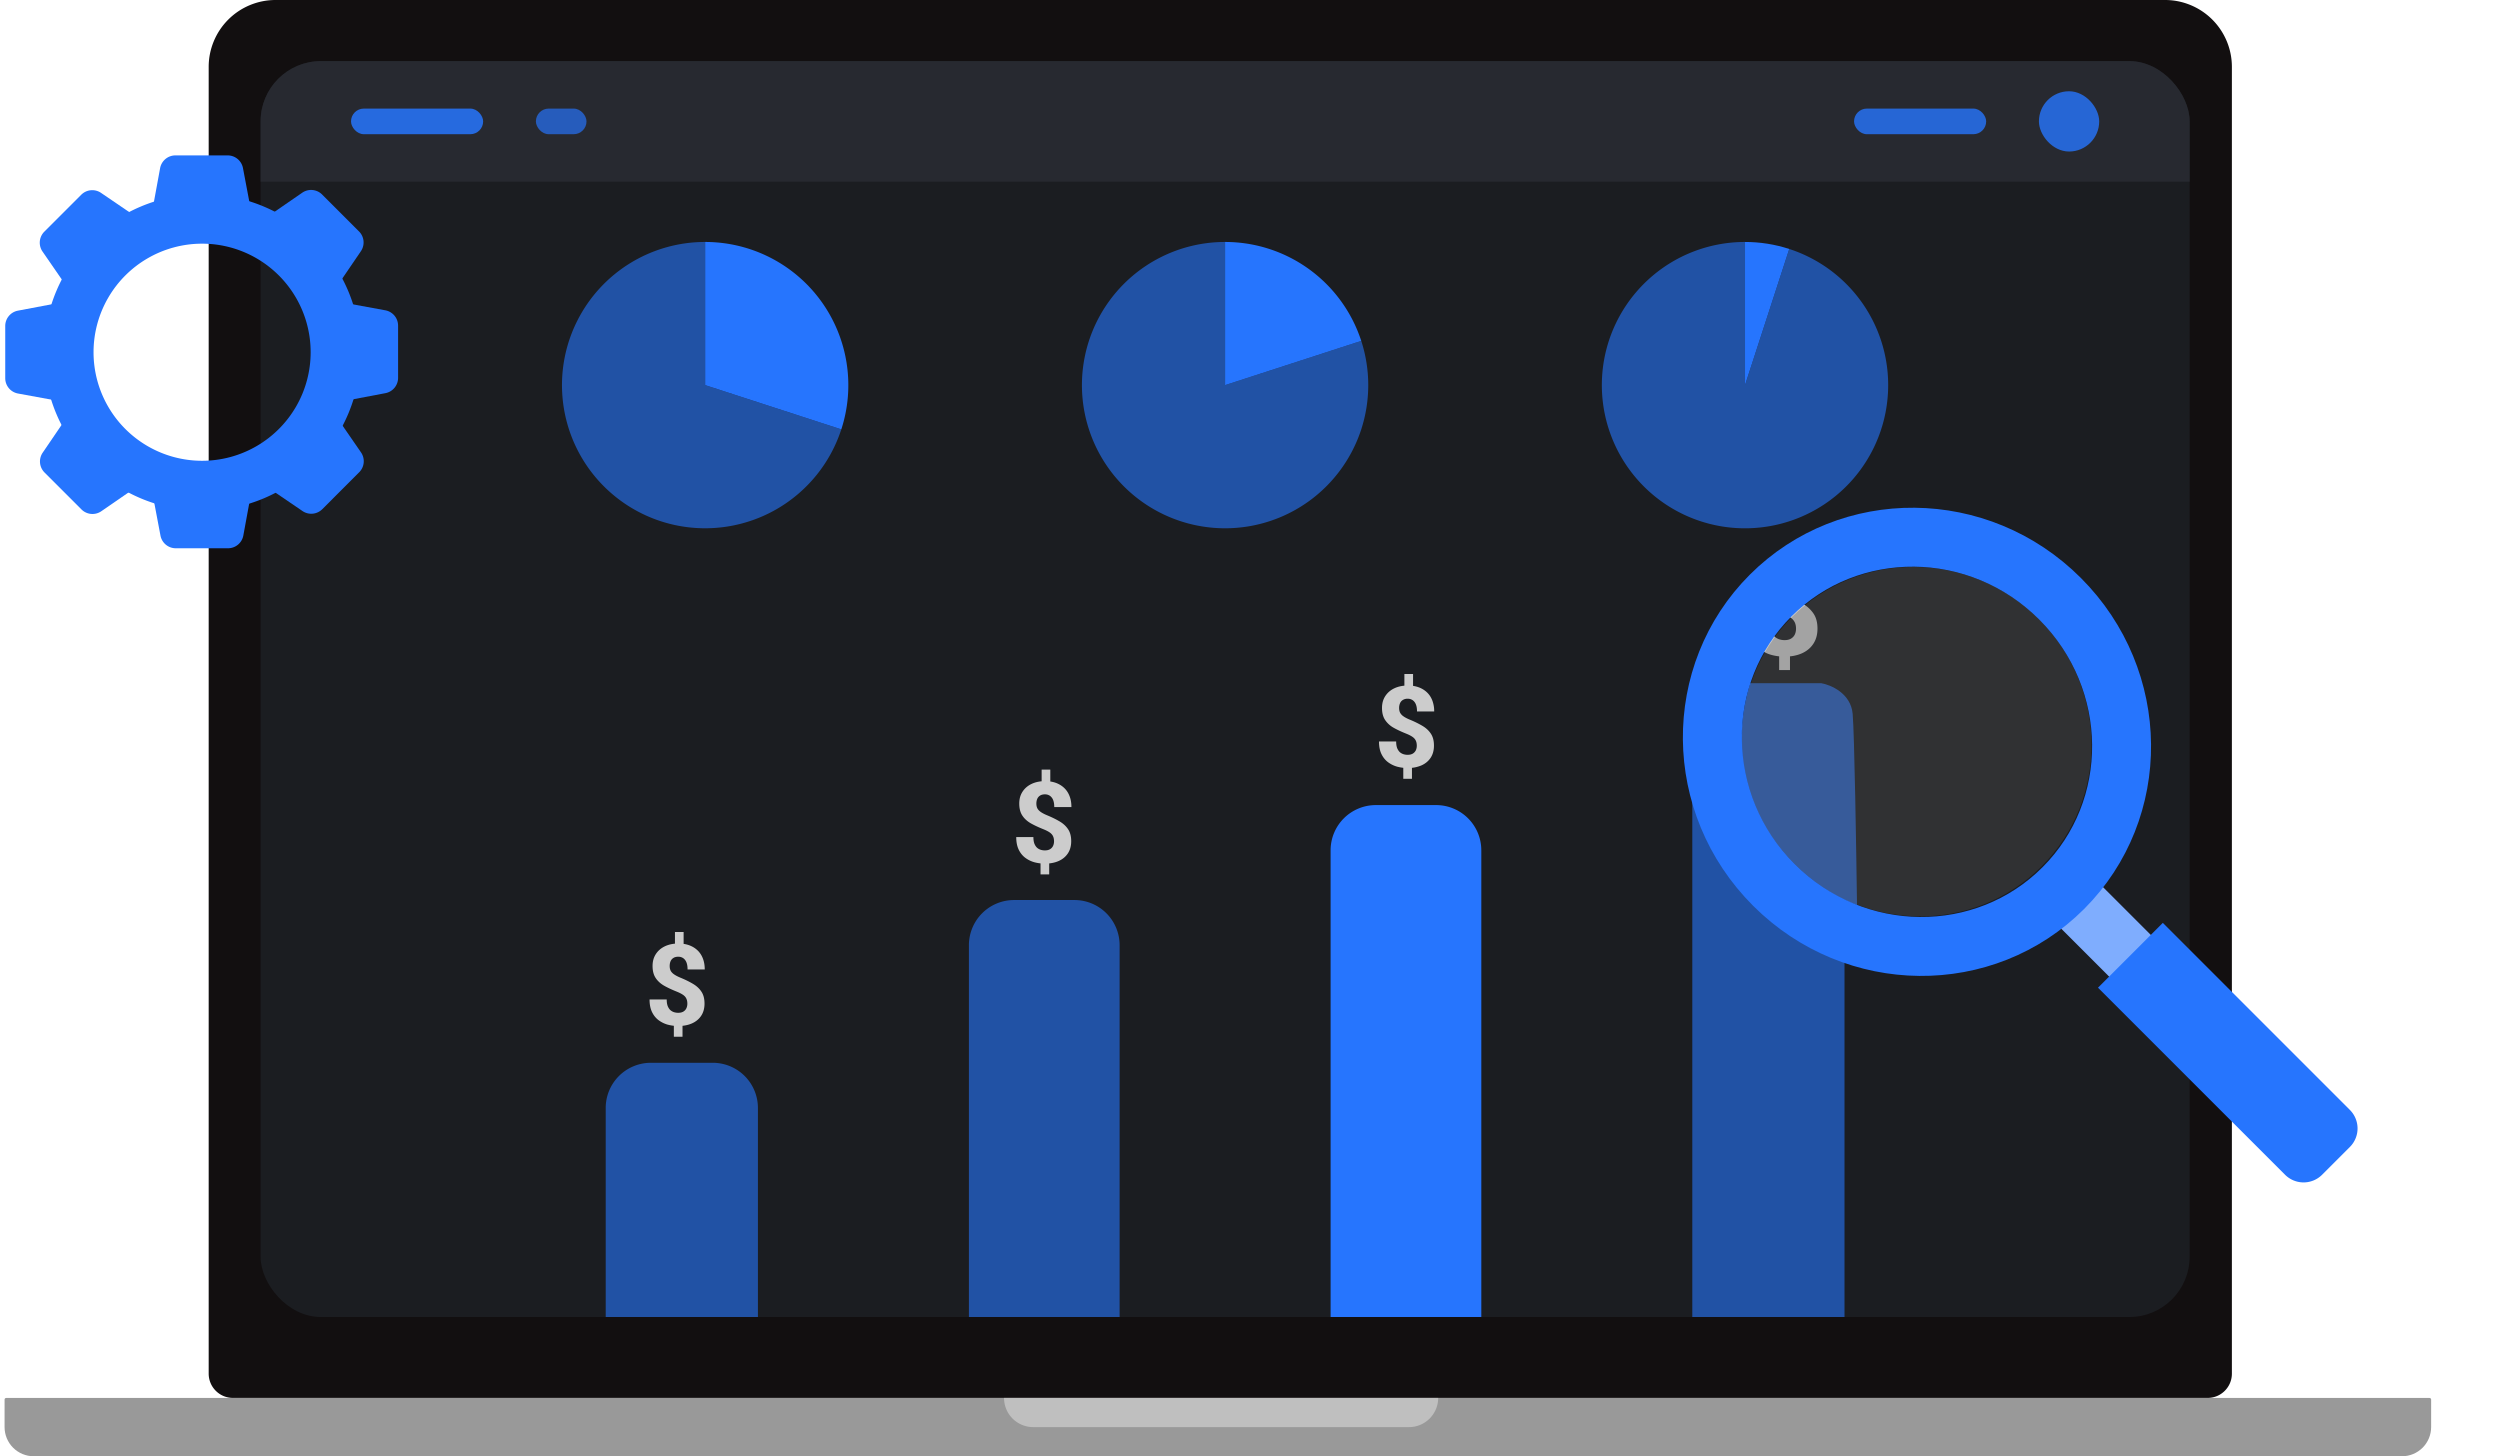 <svg xmlns="http://www.w3.org/2000/svg" fill="none" viewBox="0 0 1909 1112"><path fill="#120f10" d="M1653.2 0a51.07 51.07 0 0 1 51.07 51.07v997.85c0 10.24-8.3 18.55-18.55 18.55H177.9a18.56 18.56 0 0 1-18.55-18.55V51.07A51.07 51.07 0 0 1 210.42 0z"/><g clip-path="url(#a)"><rect width="1473" height="959" x="199" y="46.67" fill="#1b1d21" rx="46.03"/><path fill="#2675fe" d="M538.45 184.76a109.3 109.3 0 0 0-97.4 59.7A109.3 109.3 0 0 0 450 358.33a109.33 109.33 0 0 0 192.42-30.47l-103.98-33.79z" opacity=".6"/><path fill="#2675fe" d="M538.45 184.76a109.3 109.3 0 0 1 107.98 92.22 109 109 0 0 1-4 50.89l-103.98-33.79z"/><path fill="#2675fe" d="M935.47 184.76a109.32 109.32 0 1 0 64.26 197.77 109.4 109.4 0 0 0 39.72-54.66 109.4 109.4 0 0 0 0-67.57l-103.98 33.78z" opacity=".6"/><path fill="#2675fe" d="M935.47 184.76c23.09 0 45.58 7.3 64.26 20.88a109.4 109.4 0 0 1 39.72 54.66l-103.98 33.78z"/><path fill="#2675fe" d="M1332.49 184.76a109.33 109.33 0 0 0-108.99 100.75 109.4 109.4 0 0 0 23.14 76.26 109.3 109.3 0 0 0 146.59 23.21 109.3 109.3 0 0 0 45.56-65.37 109.3 109.3 0 0 0-10.91-78.94 109.4 109.4 0 0 0-61.61-50.56l-33.78 103.97z" opacity=".6"/><path fill="#2675fe" d="M1332.49 184.76c11.47 0 22.87 1.8 33.78 5.35l-33.78 103.97z"/><path fill="#272930" d="M199 46.67h1473v92.06H199z"/><g fill="#2675fe" opacity=".85"><rect width="100.89" height="19.56" x="268.04" y="82.92" rx="9.78"/><rect width="38.64" height="19.56" x="409.21" y="82.92" opacity=".8" rx="9.78"/></g><g fill="#2675fe" opacity=".8"><rect width="100.89" height="19.56" x="1415.75" y="82.92" rx="9.78"/><rect width="46.03" height="46.03" x="1556.92" y="69.68" rx="23.02"/></g><path fill="#2675fe" d="M462.52 846.07a34.5 34.5 0 0 1 34.53-34.53h47.18a34.5 34.5 0 0 1 34.52 34.53v159.96H462.52zm277.34-124.29a34.5 34.5 0 0 1 34.53-34.52h46.03a34.5 34.5 0 0 1 34.52 34.52v284.25H739.86z" opacity=".6"/><path fill="#2675fe" d="M1016.05 649.28a34.53 34.53 0 0 1 34.52-34.52h46.03a34.53 34.53 0 0 1 34.53 34.52v356.75h-115.08z"/><path fill="#2675fe" d="M1292.24 595.2a34.5 34.5 0 0 1 34.52-34.53h47.18a34.53 34.53 0 0 1 34.53 34.53v410.83h-116.23z" opacity=".6"/></g><path fill="#ccc" d="M522.01 711.67v12.32h-6.62v-12.32zm-.84 68.68v11.32h-6.62v-11.32zm3.69-13.92q0-2.35-.8-3.95-.75-1.6-2.5-2.82-1.77-1.22-4.66-2.4-5.53-2.19-9.72-4.54-4.19-2.4-6.54-5.97t-2.34-9.17q0-5.22 2.51-9.05 2.52-3.87 6.96-5.97 4.48-2.1 10.35-2.1 4.48 0 8.17 1.34 3.68 1.35 6.32 3.87 2.68 2.53 4.1 6.23 1.43 3.66 1.43 8.37h-13.11q0-2.48-.5-4.3-.5-1.84-1.47-3.02-.96-1.22-2.26-1.8-1.26-.6-2.85-.6-2.3 0-3.77.97a5.4 5.4 0 0 0-2.14 2.52q-.67 1.6-.67 3.58 0 2.02.71 3.53.76 1.52 2.52 2.78t4.81 2.56q5.45 2.23 9.64 4.71 4.19 2.44 6.54 6.02 2.38 3.53 2.38 9.13 0 5.46-2.55 9.3-2.52 3.82-7.08 5.84-4.53 1.98-10.48 1.98-3.98 0-7.87-1.01a21 21 0 0 1-7.04-3.41q-3.18-2.36-5.07-6.27-1.88-3.91-1.88-9.59h13.1q0 2.94.72 4.92.75 1.94 1.97 3.12a8 8 0 0 0 2.8 1.64q1.6.5 3.27.5 2.4 0 3.94-.92t2.3-2.49q.76-1.6.76-3.53m277.15-178.76v12.32h-6.62v-12.32zm-.84 68.68v11.32h-6.62v-11.32zm3.69-13.92q0-2.35-.8-3.95-.75-1.6-2.5-2.82-1.77-1.22-4.66-2.4-5.53-2.19-9.72-4.54-4.19-2.4-6.53-5.97t-2.35-9.17q0-5.22 2.51-9.05 2.52-3.87 6.96-5.97 4.48-2.1 10.35-2.1 4.48 0 8.17 1.34 3.68 1.35 6.32 3.87 2.68 2.53 4.1 6.23 1.43 3.66 1.43 8.37h-13.11q0-2.48-.5-4.3-.5-1.84-1.47-3.02-.96-1.22-2.26-1.8-1.26-.6-2.85-.6-2.3 0-3.77.97a5.4 5.4 0 0 0-2.14 2.52q-.67 1.6-.67 3.58 0 2.02.71 3.53.76 1.52 2.52 2.78t4.81 2.56q5.45 2.23 9.64 4.71 4.19 2.44 6.54 6.02 2.38 3.53 2.38 9.13 0 5.46-2.55 9.3-2.52 3.82-7.08 5.84-4.53 1.98-10.48 1.98-3.98 0-7.87-1.01a21 21 0 0 1-7.04-3.41q-3.18-2.36-5.07-6.27-1.88-3.91-1.88-9.59h13.1q0 2.94.72 4.92.75 1.94 1.97 3.12a8 8 0 0 0 2.8 1.64q1.6.5 3.27.5 2.4 0 3.94-.92t2.3-2.49q.76-1.6.76-3.53m274.15-127.76v12.32h-6.62v-12.32zm-.84 68.68v11.32h-6.62v-11.32zm3.69-13.92q0-2.36-.8-3.95-.75-1.6-2.51-2.82t-4.65-2.4q-5.53-2.19-9.72-4.54a19 19 0 0 1-6.53-5.97q-2.35-3.58-2.35-9.17 0-5.22 2.51-9.05 2.52-3.87 6.96-5.97 4.49-2.1 10.35-2.1 4.48 0 8.16 1.34 3.69 1.35 6.33 3.87 2.69 2.53 4.11 6.23a23 23 0 0 1 1.42 8.37h-13.11q0-2.49-.5-4.3-.51-1.84-1.47-3.02a6 6 0 0 0-2.26-1.8q-1.26-.6-2.85-.6a6.7 6.7 0 0 0-3.77.97 5.4 5.4 0 0 0-2.14 2.52 9 9 0 0 0-.67 3.58q0 2.01.71 3.53a8 8 0 0 0 2.52 2.78q1.76 1.27 4.81 2.56a74 74 0 0 1 9.64 4.71q4.19 2.44 6.54 6.02 2.38 3.53 2.38 9.13 0 5.46-2.55 9.3-2.52 3.82-7.08 5.84a26 26 0 0 1-10.48 1.98q-3.97 0-7.87-1.01a21 21 0 0 1-7.04-3.41q-3.18-2.36-5.07-6.27t-1.88-9.59h13.11q0 2.94.71 4.92a9 9 0 0 0 1.97 3.12 8 8 0 0 0 2.81 1.64q1.6.5 3.26.5 2.4 0 3.94-.92a6 6 0 0 0 2.31-2.49q.75-1.6.75-3.53"/><g clip-path="url(#b)"><path fill="#999" d="M3.5 1068.71c0-.69.55-1.24 1.23-1.24h1850.45c.68 0 1.24.55 1.24 1.24v21.03a22.27 22.27 0 0 1-22.27 22.26H25.76a22.26 22.26 0 0 1-22.27-22.26z"/><path fill="#bfbfbf" d="M766.68 1067.47h331.5c0 12.3-9.97 22.27-22.27 22.27H788.94a22.27 22.27 0 0 1-22.26-22.27"/></g><path fill="#7fadfe" d="m1641.63 776.83 31.82-31.82-96.87-96.88-31.82 31.82z"/><g filter="url(#c)"><path fill="#275ebf" d="M1390.66 521.67h-54.15c-30 99 47.5 158 81.5 169.5-.56-42.49-1.97-130.37-3.31-146.02s-16.58-22.18-24.04-23.48"/></g><g filter="url(#d)"><path fill="#ccc" d="m1369.19 416.17-1.31 10.9h-8.27l1.88-6.4zm-2.36 81.35v14.15h-8.27v-14.15zm4.61-17.4q0-2.94-.99-4.94a9 9 0 0 0-3.14-3.53q-2.2-1.52-5.82-3-6.91-2.73-12.15-5.67-5.23-3-8.17-7.47t-2.93-11.46c0-4.34 2.16-5.59 4.25-8.78 2.1-3.22 4.8-6.45 8.5-8.2 3.74-1.75 7.13-4.42 12.02-4.42q5.6 0 10.21 1.69a22 22 0 0 1 7.91 4.83q3.36 3.16 5.13 7.79a29 29 0 0 1 1.78 10.46h-16.39q0-3.1-.63-5.36-.63-2.32-1.83-3.79a7.5 7.5 0 0 0-2.83-2.26 8 8 0 0 0-3.56-.74q-2.88 0-4.71 1.21a6.7 6.7 0 0 0-2.67 3.16q-.84 2-.84 4.47 0 2.52.89 4.41a10 10 0 0 0 3.14 3.47 33 33 0 0 0 6.02 3.2 92 92 0 0 1 12.05 5.9 24 24 0 0 1 8.17 7.52q2.98 4.41 2.98 11.4 0 6.84-3.19 11.62-3.15 4.79-8.85 7.31-5.66 2.47-13.09 2.47-4.98 0-9.85-1.26a26 26 0 0 1-8.8-4.26q-3.97-2.94-6.33-7.83t-2.36-11.99h16.39q0 3.68.89 6.15.95 2.42 2.46 3.9a10 10 0 0 0 3.51 2.04q2 .64 4.09.64 2.99 0 4.92-1.16 1.94-1.16 2.88-3.1.94-2 .94-4.42"/></g><path stroke="#2675fe" stroke-width="45" d="M1352.07 454.74c60.05-60.04 158.98-59.52 220.97 2.48s62.52 160.92 2.48 220.97c-60.05 60.04-158.97 59.52-220.97-2.48s-62.52-160.93-2.48-220.97Z"/><path fill="#2675fe" d="M1744.87 897.04a20 20 0 0 0 28.28 0l21.22-21.22a20 20 0 0 0 0-28.28L1651.53 704.7l-49.5 49.5z"/><path fill="#575757" d="M1558.92 661.58c51.59-51.58 50.76-136.05-1.85-188.66s-137.07-53.43-188.66-1.84-50.76 136.05 1.85 188.66 137.07 53.43 188.66 1.84" opacity=".35"/><g fill="#2675fe" clip-path="url(#e)" filter="url(#f)"><path d="M173.85 114.66h-39.9a11.9 11.9 0 0 0-11.69 9.74l-8.11 44.15h79.75l-8.37-44.22a11.9 11.9 0 0 0-11.68-9.67m-39.63 300h39.89a11.9 11.9 0 0 0 11.7-9.74l8.1-44.15h-79.75l8.38 44.22a11.9 11.9 0 0 0 11.68 9.67M4 244.9v39.9a11.9 11.9 0 0 0 9.74 11.69l44.16 8.11v-79.75l-44.22 8.37A11.9 11.9 0 0 0 4 244.9m299.98 39.64v-39.89a11.9 11.9 0 0 0-9.74-11.7l-44.16-8.1v79.75l44.22-8.38a11.9 11.9 0 0 0 9.68-11.68"/><path d="m274.16 172.74-28.2-28.21a11.9 11.9 0 0 0-15.16-1.38l-36.97 25.48 56.4 56.4 25.35-37.2a11.9 11.9 0 0 0-1.42-15.1m-28.07 212.1 28.2-28.22a11.9 11.9 0 0 0 1.39-15.15l-25.49-36.96-56.4 56.4 37.2 25.34a11.9 11.9 0 0 0 15.1-1.42M62.05 144.7l-28.2 28.2a11.9 11.9 0 0 0-1.39 15.16l25.49 36.96 56.4-56.4-37.2-25.34a11.9 11.9 0 0 0-15.1 1.42M34 356.79l28.2 28.2a11.9 11.9 0 0 0 15.16 1.39l36.96-25.49-56.4-56.4-25.34 37.2a11.9 11.9 0 0 0 1.42 15.1"/><path d="M154.47 144.26c66.76 0 120.87 54.11 120.87 120.87S221.23 386 154.47 386C87.72 386 33.6 331.9 33.6 265.13s54.12-120.87 120.87-120.87m-.15 37.81a82.89 82.89 0 1 0 0 165.78 82.89 82.89 0 0 0 0-165.78"/></g><defs><clipPath id="a"><rect width="1473" height="959" x="199" y="46.67" fill="#fff" rx="46.03"/></clipPath><clipPath id="b"><path fill="#fff" d="M3.5 1068.71c0-.69.55-1.24 1.23-1.24h1850.45c.68 0 1.24.55 1.24 1.24v21.03a22.27 22.27 0 0 1-22.27 22.26H25.76a22.26 22.26 0 0 1-22.27-22.26z"/></clipPath><clipPath id="e"><path fill="#fff" d="M4 114.67h300v300H4z"/></clipPath><filter id="c" width="94.27" height="175.5" x="1326.74" y="518.67" color-interpolation-filters="sRGB" filterUnits="userSpaceOnUse"><feFlood flood-opacity="0" result="BackgroundImageFix"/><feBlend in="SourceGraphic" in2="BackgroundImageFix" result="shape"/><feGaussianBlur result="effect1_foregroundBlur_2288_2749" stdDeviation="1.5"/></filter><filter id="d" width="55.18" height="98" x="1334.11" y="414.92" color-interpolation-filters="sRGB" filterUnits="userSpaceOnUse"><feFlood flood-opacity="0" result="BackgroundImageFix"/><feBlend in="SourceGraphic" in2="BackgroundImageFix" result="shape"/><feGaussianBlur result="effect1_foregroundBlur_2288_2749" stdDeviation=".63"/></filter><filter id="f" width="308" height="308" x="-.01" y="114.67" color-interpolation-filters="sRGB" filterUnits="userSpaceOnUse"><feFlood flood-opacity="0" result="BackgroundImageFix"/><feColorMatrix in="SourceAlpha" result="hardAlpha" values="0 0 0 0 0 0 0 0 0 0 0 0 0 0 0 0 0 0 127 0"/><feOffset dy="4"/><feGaussianBlur stdDeviation="2"/><feComposite in2="hardAlpha" operator="out"/><feColorMatrix values="0 0 0 0 0 0 0 0 0 0 0 0 0 0 0 0 0 0 0.25 0"/><feBlend in2="BackgroundImageFix" result="effect1_dropShadow_2288_2749"/><feBlend in="SourceGraphic" in2="effect1_dropShadow_2288_2749" result="shape"/></filter></defs></svg>
